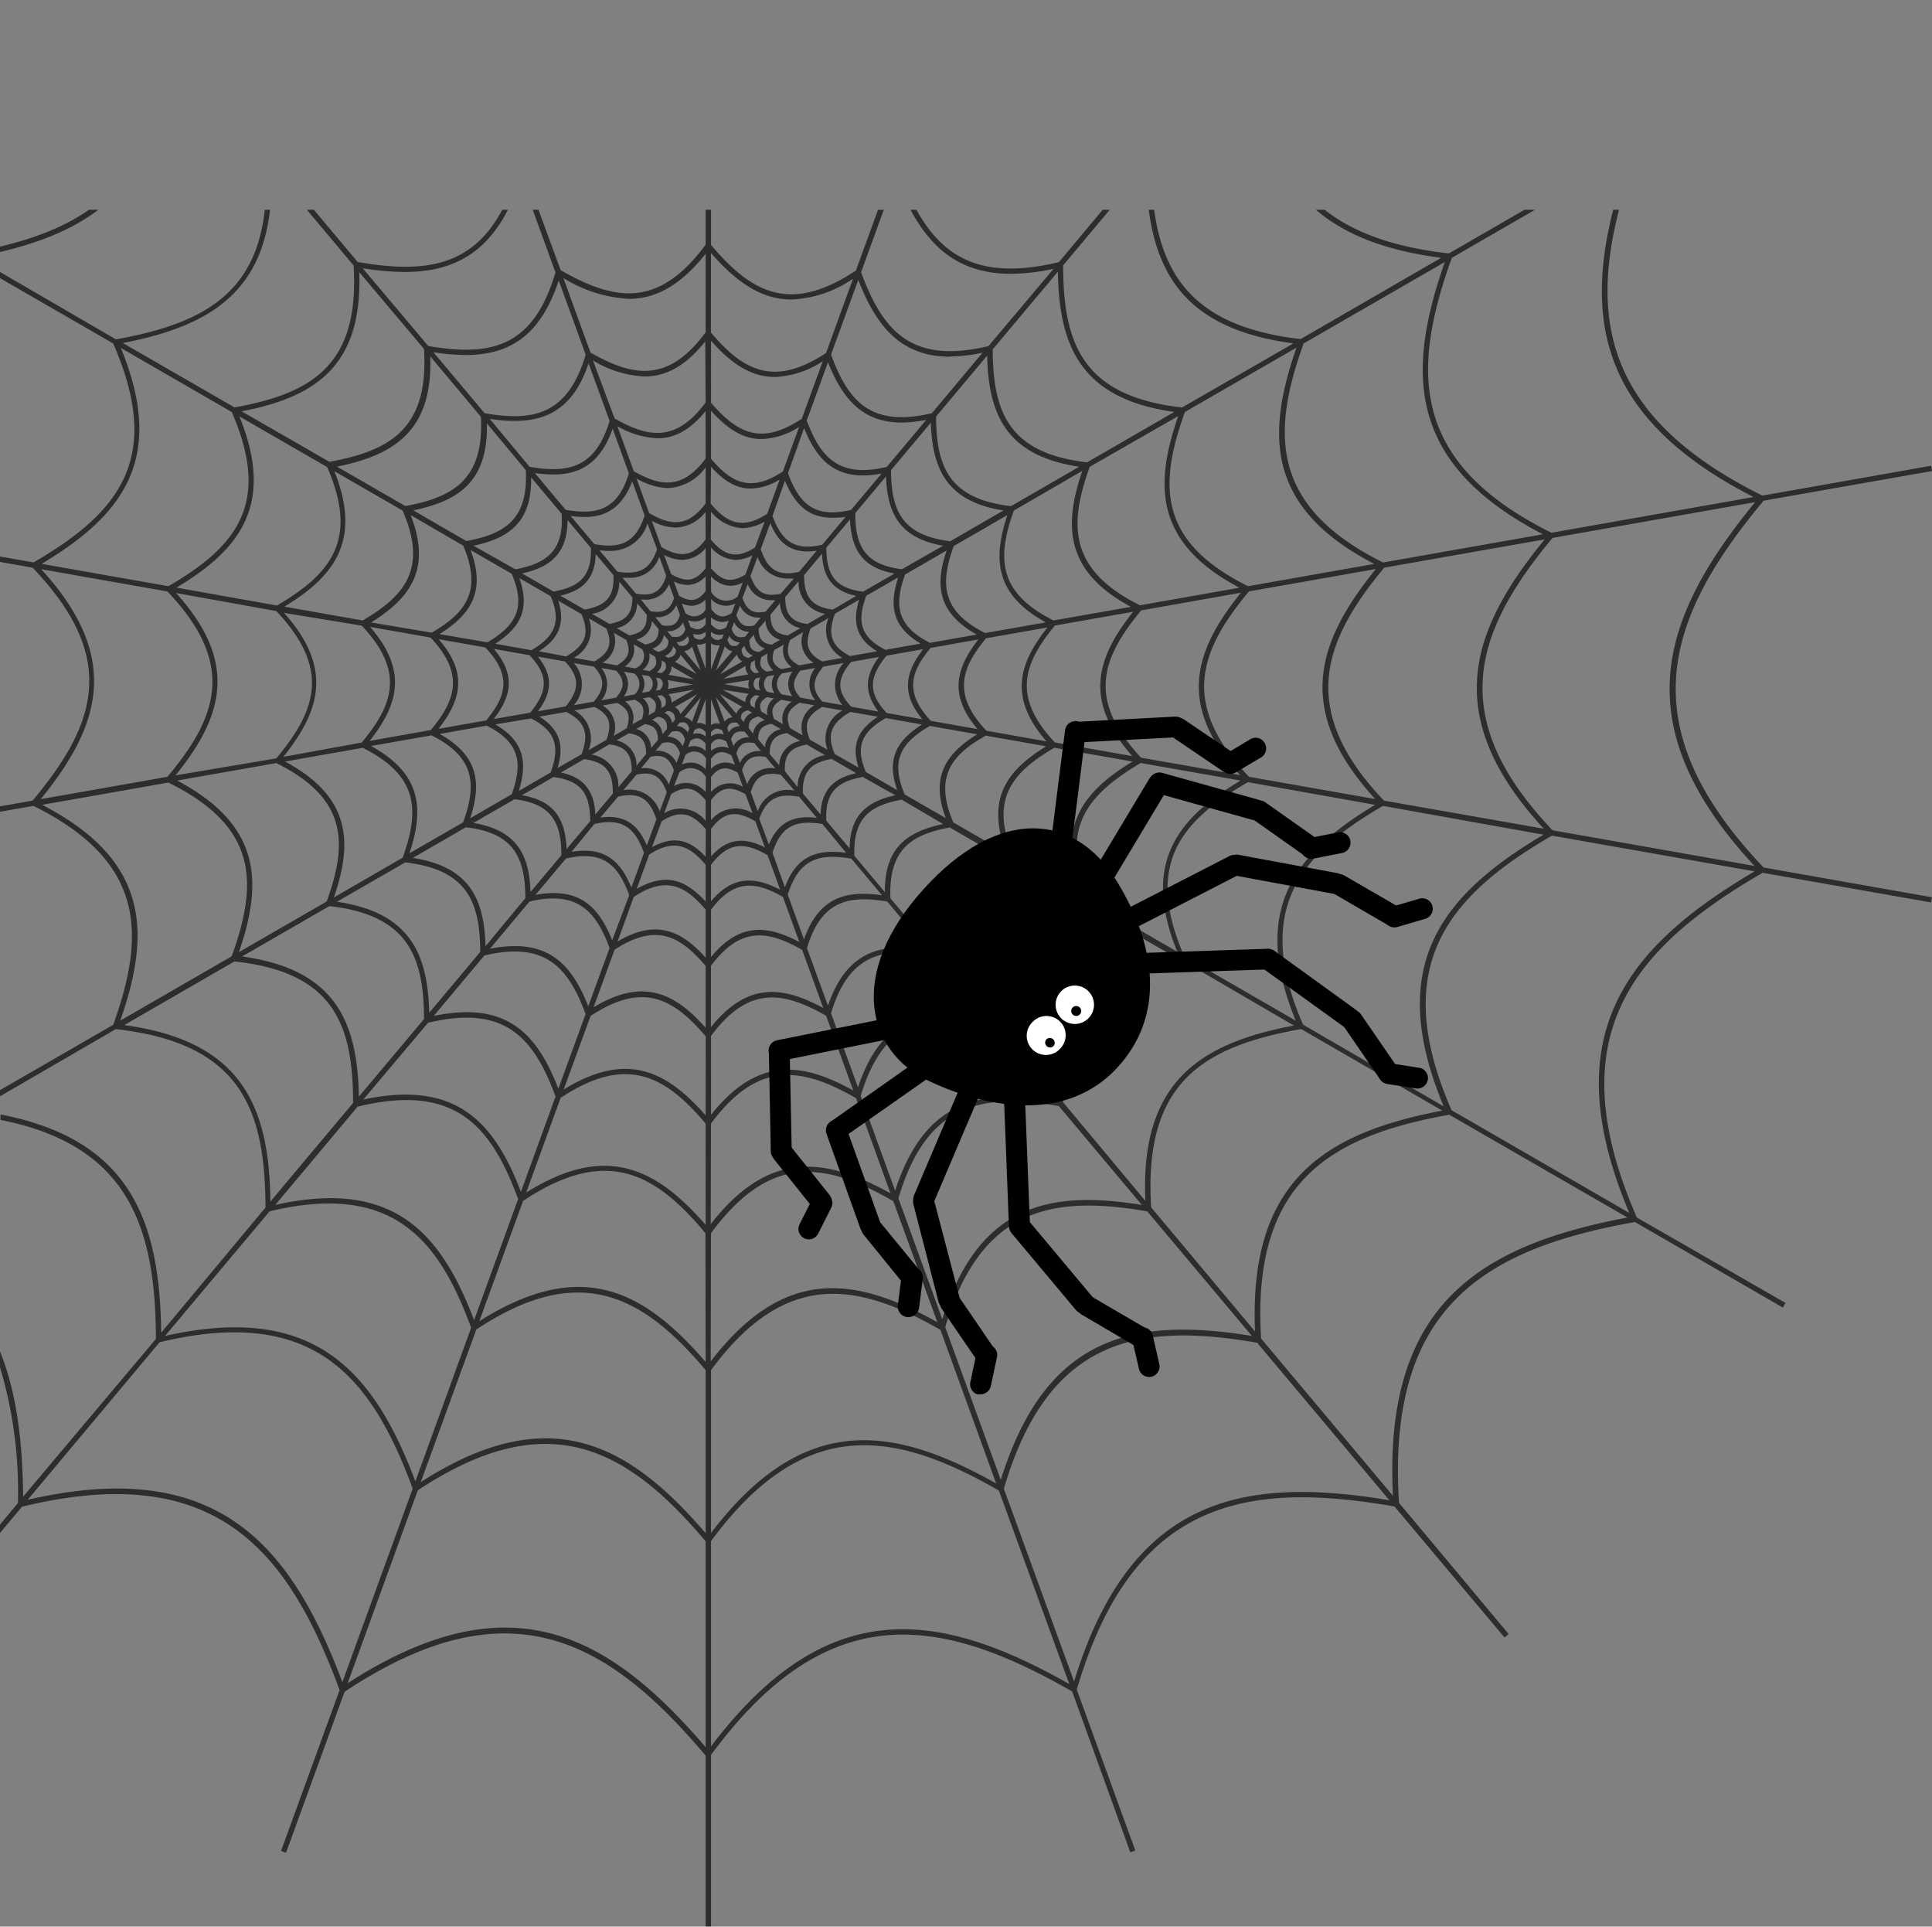 <svg viewBox="0 0 201.35 200.75" xmlns:xlink="http://www.w3.org/1999/xlink" xmlns="http://www.w3.org/2000/svg"><rect x="0" y="0" width="201.35" height="200.75" fill="#808080" stroke="none"/><defs><style>.cls-1{fill:none;}.cls-2{opacity:0.65;}.cls-3{clip-path:url(#clip-path);}.cls-4,.cls-5{fill-rule:evenodd;}.cls-5{fill:#fff;}</style><clipPath transform="translate(-3.2 21.86)" id="clip-path"><rect height="194.83" width="209.91" class="cls-1"></rect></clipPath></defs><g data-sanitized-data-name="Layer 2" data-name="Layer 2" id="Layer_2"><g data-sanitized-data-name="Layer 1" data-name="Layer 1" id="Layer_1-2"><g class="cls-2"><g class="cls-3"><path transform="translate(-3.2 21.86)" d="M3.59-21.85l-.39,1v1.41a23.23,23.23,0,0,0,1-2.42Z"></path><path transform="translate(-3.2 21.86)" d="M186.9,69.08l17.55,3.09.09-.54L187,68.53c-14.09-14.8-10.18-26,0-38.22l17.55-3.09-.09-.55-17.59,3.11c-18.3-9.08-18.47-20.93-13-35.92l15.44-8.92-.28-.48L173.51-6.61c-13.6-1.52-20-7-22.71-15.24h-.6c2.69,8.39,9,14,22.52,15.7L154.2,4.55C138,2.73,134.67-6.11,134.64-18.81l2.55-3h-.72l-2.27,2.7c-8.78,2.13-14.58.87-18.76-2.7h-.89a16.39,16.39,0,0,0,11.77,4.31,33.12,33.12,0,0,0,7.28-.9l-10.87,13c-12.6,3-17.52-2.65-21-12.15l1.54-4.22h-.59l-1.47,4c-10.72,7.12-17.27,3.57-23.75-4h-.84c-7.65,10.24-15,9-23.77,4l-1.47-4h-.59l1.54,4.23c-3.68,12.39-10.78,13.83-21,12l-10.92-13a45.44,45.44,0,0,0,7.18.67c4.73,0,8.81-1.09,12.16-4H38.8c-4.9,3.86-11.33,4-19,2.69l-2.26-2.69h-.72l2.56,3.05C20.34-4.06,13.76,1.3,3.2,3.84V4.4C13.92,1.86,20.69-3.47,20-18.1l10.88,13c.81,13-5.36,16.76-15.6,18.6L3.2,6.48v.64L15,13.93c5.2,11.93.69,17.59-8.3,22.81l-3.5-.61v.56l3.4.6c9,9.42,6.66,16.28,0,24.27l-3.4.6v.56l3.49-.61C18.3,67.87,18.42,75.4,15,84.92L3.2,91.73v.64l12.07-7c12.92,1.45,15.57,8.19,15.6,18.59L20,117c-.14-11.74-3.27-20.13-16.75-22.74v.57c13.27,2.62,16.17,11.06,16.2,22.82L5.61,134.09c-.05-5.75-.68-10.85-2.41-15.14v1.65a45.16,45.16,0,0,1,1.87,14.15L3.2,137v.87l2.3-2.74c19.86-4.82,27.6,4.15,33.09,19.11L32.49,171l.52.19,6.1-16.77c17-11.31,27.36-5.54,37.63,6.65v17.82h.56V161c12.11-16.45,23.81-14.55,37.64-6.61L121,171.15l.52-.19-6.1-16.77c5.76-19.6,17.4-21.82,33.11-19.08L160,148.76l.43-.36L149,134.73c-1.29-20.39,8.9-26.46,24.59-29.26L189,114.38l.28-.48L173.79,105C165.61,86.26,173.11,77.08,186.9,69.08ZM37.46-4.33c6.94,0,12.17-2.93,15.18-12.43L57.2-4.21C54.28,5.71,48.63,6.85,40.48,5.44L31.85-4.84A37.62,37.62,0,0,0,37.46-4.33ZM40.64,6.5l6.75,8c.51,8.2-3.4,10.59-9.86,11.76L28.38,21C36,19.53,41,16.33,40.64,6.5ZM57.32,38.37l3.27,1.89c1.26,2.92.16,4.33-2,5.63l-3.78-.67C57.24,43.64,58.54,41.76,57.32,38.37Zm4,2.33,2.48,1.43c1,2.28.12,3.39-1.59,4.41L59.37,46c1.69-1.08,2.9-2.57,2-5.3Zm3.23,1.86,1.84,1.07c.76,1.77.13,2.61-1.24,3.43L63,46.68a3.3,3.3,0,0,0,1.56-4.12Zm2.58,1.49,1.33.77c.58,1.36.1,2-.95,2.65L66,47.2a2.64,2.64,0,0,0,1.16-3.15Zm2.06,1.19.93.54a1.36,1.36,0,0,1-.72,2l-1.1-.19a2.11,2.11,0,0,0,.92-2.35Zm1.64.95.62.36c.29.7.15,1.09-.55,1.52l-.73-.13a1.71,1.71,0,0,0,.69-1.75Zm1.29.74.39.23c.21.52.11.8-.4,1.12l-.45-.08a1.37,1.37,0,0,0,.49-1.27Zm-.45,3.71.43-.07c.5.26.6.54.41,1.12l-.4.23a1.39,1.39,0,0,0-.41-1.28ZM72,48.83c.37.41.37.71,0,1.19l-.45.08a1.36,1.36,0,0,0,0-1.35Zm-1.83,2.08.71-.13c.68.35.82.74.56,1.52l-.65.38a1.69,1.69,0,0,0-.58-1.77Zm-1.86.32,1.06-.18c1,.52,1,1.12.74,2l-1,.55a2.08,2.08,0,0,0-.76-2.37ZM66,51.65l1.52-.27c1.32.68,1.37,1.49,1,2.64l-1.37.8A2.63,2.63,0,0,0,66,51.65Zm-2.94.52,2.1-.37c1.72.87,1.78,1.92,1.25,3.42l-1.87,1.09a3.31,3.31,0,0,0-1.47-4.14Zm-3.66.64,2.81-.49c2.22,1.12,2.28,2.52,1.61,4.4L61.3,58.17c.59-1.93.57-3.85-1.89-5.36Zm-4.59.81L58.54,53c2.84,1.43,2.91,3.22,2.05,5.63l-3.32,1.92c.87-2.84.67-5.11-2.45-6.93Zm10.27-2.37L63,51.62a3.29,3.29,0,0,0,0-4.39l2.1.37c1.29,1.4,1,2.4,0,3.65Zm.82-3.5,1.52.27c1,1.08.78,1.86,0,2.81l-1.55.28a2.64,2.64,0,0,0,0-3.36Zm-3.77,4-2.87.5c1.21-1.61,1.84-3.43,0-5.69l2.82.5c1.75,1.83,1.32,3.17.06,4.71Zm-3.69.65-3.78.66c1.78-2.32,2.37-4.53,0-7.31l3.72.66c2.24,2.33,1.7,4,.07,6Zm-4.6.81-4.93.87c2.32-3,3.1-5.79,0-9.34l4.87.86c2.84,3,2.14,5.13.07,7.63Zm-5.76,1-6.36,1.13c3-3.79,4-7.34.05-11.88l6.3,1.11c3.55,3.77,2.65,6.5,0,9.67Zm.09.55c4.6,2.3,4.69,5.18,3.3,9.06l-5.6,3.23c1.53-4.58,1.29-8.28-4-11.18Zm.88-.15,4.87-.86c3.63,1.81,3.7,4.09,2.61,7.15L52.2,63.4c1.17-3.56.94-6.47-3.14-8.76Zm19.2-6.48,1.06.19a1.39,1.39,0,0,1,.19,2,1.14,1.14,0,0,1-.19.19l-1.1.19a2.09,2.09,0,0,0,.05-2.5Zm1.86.33.71.12a1,1,0,0,1,0,1.62l-.73.13a1.7,1.7,0,0,0,0-1.84ZM54,45.07l-5-.86c3.2-2,4.89-4.38,3.24-8.76l4.28,2.47C58.15,41.64,56.75,43.43,54,45.07Zm-5.76-1L41.88,43C46,40.42,48.18,37.43,46,31.81L51.48,35c2,4.72.27,7-3.29,9.06ZM41,42.79l-8.16-1.44c5.26-3.19,8.07-6.94,5.21-14.11l7.11,4.1C47.75,37.31,45.49,40.16,41,42.79Zm-.1.54c4.47,4.73,3.33,8.18,0,12.18L32.73,57c3.85-4.8,5.21-9.28.07-15ZM41,56.06c5.83,2.9,5.93,6.54,4.17,11.44L38,71.65c2-5.83,1.72-10.5-5.09-14.16ZM45.43,68c6.46.74,7.8,4.12,7.82,9.33l-5.32,6.34c-.14-6.15-2-10.45-9.62-11.57Zm.78-.46,5.54-3.2c5.11.59,6.18,3.27,6.2,7.39l-4.15,5c-.14-4.89-1.62-8.28-7.59-9.2Zm6.32-3.65,4.29-2.47c4,.47,4.87,2.58,4.89,5.83l-3.22,3.83c-.13-3.78-1.34-6.43-6-7.2ZM57.59,61l3.28-1.89c3.15.38,3.82,2,3.84,4.59l-2.46,2.9C62.12,63.67,61.15,61.6,57.59,61Zm4-2.33,2.48-1.43c2.47.3,3,1.55,3,3.59L65.25,63c-.12-2-.79-3.79-3.62-4.37Zm3.22-1.86L66.7,55.7c1.91.24,2.33,1.21,2.34,2.8l-1.39,1.66a3.3,3.3,0,0,0-2.8-3.39Zm2.58-1.49,1.34-.77c1.47.19,1.79.94,1.81,2.16l-1,1.21a2.63,2.63,0,0,0-2.11-2.64Zm2.06-1.19.94-.54c1.11.15,1.37.7,1.38,1.65l-.71.85a2.1,2.1,0,0,0-1.57-2Zm1.64-.94.63-.37c.75.11,1,.43,1,1.25l-.48.57a1.73,1.73,0,0,0-1.11-1.49Zm1.3-.75.39-.23c.55.08.75.31.77.92l-.3.35a1.39,1.39,0,0,0-.82-1.08ZM72.78,49l2.65.46-2.66.47A1.2,1.2,0,0,0,72.78,49Zm.08-.55a1.14,1.14,0,0,0,.33-.88l2.33,1.35ZM75.52,50l-2.34,1.35a1.16,1.16,0,0,0-.31-.88Zm-2,1.83,2.33-1.35-1.74,2.07a1.14,1.14,0,0,0-.64-.75Zm0-4.75a1.16,1.16,0,0,0,.61-.71l1.67,2Zm-.63-.37-.4-.23a1.38,1.38,0,0,0,.87-1l.29.35c0,.5-.23.73-.82.85Zm-1.06-.61-.65-.37a1.74,1.74,0,0,0,1.21-1.43l.47.56c0,.73-.29,1-1.09,1.21Zm-1.33-.77-1-.55a2.07,2.07,0,0,0,1.64-1.92l.7.82c0,1.1-.47,1.44-1.4,1.62Zm-1.66-.95-1.37-.79A2.64,2.64,0,0,0,69.6,41l1,1.18c.06,1.48-.6,1.93-1.82,2.17Zm-2.07-1.2L64.89,42.1a3.3,3.3,0,0,0,2.85-3.35l1.37,1.64c0,1.89-.84,2.47-2.4,2.76Zm-2.59-1.49L61.6,40.2c2-.46,3.61-1.45,3.68-4.33l1.85,2.19c.13,2.48-1,3.22-3,3.6Zm-3.24-1.88-3.33-1.92c2.86-.63,4.73-2,4.74-5.56l2.43,2.9c.12,3.13-1.39,4.09-3.9,4.55Zm-4-2.33L52.55,35c3.69-.78,6.09-2.44,6-7.12l3.18,3.79c.27,4-1.73,5.22-4.9,5.81Zm-5.07-2.93-5.59-3.23c4.73-1,7.8-3,7.66-9.07L58,27.13c.26,5.14-2.18,6.65-6.24,7.39ZM45.5,30.9l-7.18-4.14c6-1.21,10-3.77,9.72-11.49l5.28,6.3c.33,6.43-2.76,8.37-7.88,9.3Zm-8.2-4.09c3.28,7.53.44,11.11-5.24,14.42L21.59,39.37c6.69-4,10.27-8.72,6.56-17.84ZM32,41.81c5.65,6,4.2,10.3,0,15.35L21.49,58.93c4.91-6.06,6.67-11.71.06-19Zm0,15.84c7.35,3.66,7.48,8.24,5.25,14.42L28.1,77.35c2.54-7.38,2.26-13.28-6.44-17.88Zm5.53,14.9c8.15.93,9.84,5.19,9.86,11.77L40.6,92.41c-.14-7.8-2.42-13.26-12.17-14.61ZM57.2,103.08l-4.59,12.61c-3.51-9.23-8.53-14.74-20.72-12l8.58-10.24C50.53,91,54.34,95.31,57.2,103.08ZM41.06,92.71l6.75-8c8-1.92,11,1.51,13.29,7.68l-3.61,9.93C54.69,95,50.69,90.64,41.06,92.71ZM48.4,84l5.28-6.3c6.32-1.51,8.74,1.21,10.55,6.1l-2.84,7.78C59.16,85.82,56,82.4,48.4,84Zm5.86-7,4.12-4.92c5-1.19,6.91,1,8.35,4.83L64.51,83C62.74,78.48,60.17,75.81,54.26,77ZM59,71.39l3.18-3.79c3.94-.94,5.46.76,6.6,3.81L67,76.11C65.6,72.61,63.56,70.53,59,71.39Zm3.76-4.48L65.14,64c3.09-.73,4.29.6,5.18,3L69,70.62c-1.11-2.71-2.73-4.32-6.29-3.71Zm3-3.57,1.85-2.19c2.42-.57,3.34.43,4,2.35l-1,2.73c-.8-1.85-2-3.32-4.91-2.89Zm2.4-2.85,1.37-1.63c1.88-.43,2.6.34,3.16,1.83l-.74,2a3.31,3.31,0,0,0-3.85-2.2ZM70,58.2,71,57c1.44-.33,2,.26,2.44,1.41l-.54,1.48A2.65,2.65,0,0,0,70,58.2Zm1.52-1.82.7-.82c1.1-.25,1.52.19,1.86,1.08l-.38,1a2.1,2.1,0,0,0-2.16-1.26Zm1.22-1.44.46-.56c.75-.16,1.1,0,1.4.82l-.25.7a1.7,1.7,0,0,0-1.59-1Zm1-1.15.29-.35c.55-.11.81,0,1,.61l-.15.43a1.39,1.39,0,0,0-1.16-.69Zm.77-.92,1.73-2.06-.92,2.54a1.15,1.15,0,0,0-.83-.48Zm0-6.89a1.14,1.14,0,0,0,.81-.46l.9,2.48ZM74,45.42l-.3-.36a1.39,1.39,0,0,0,1.18-.65l.15.41C74.88,45.35,74.62,45.5,74,45.42Zm-.79-.94-.48-.57h0A1.7,1.7,0,0,0,74.38,43l.25.69c-.23.7-.63.91-1.4.79Zm-1-1.18-.72-.85h.19a2.07,2.07,0,0,0,2-1.26l.38,1c-.29,1.11-.88,1.26-1.81,1.11ZM71,41.84l-1-1.22h.39A2.54,2.54,0,0,0,72.92,39l.53,1.45C73,41.84,72.22,42,71,41.84ZM69.48,40l-1.4-1.66h.65a3.17,3.17,0,0,0,3.18-2.2l.72,2C72.07,40,71,40.26,69.48,40Zm-1.93-2.29-1.87-2.23a8.39,8.39,0,0,0,1,.06,4,4,0,0,0,4-2.86l1,2.69C70.89,37.74,69.52,38,67.55,37.71Zm-2.4-2.87L62.67,31.9a13.37,13.37,0,0,0,1.42.11c2.21,0,3.91-.9,5-3.71l1.29,3.55C69.41,34.89,67.66,35.27,65.15,34.84Zm-3-3.58-3.21-3.83a15.21,15.21,0,0,0,1.91.15c2.79,0,4.92-1.14,6.2-4.77l1.69,4.65c-1.17,3.88-3.4,4.35-6.6,3.8Zm-3.76-4.48-4.15-5A15.7,15.7,0,0,0,56.8,22c3.5,0,6.2-1.4,7.74-6l2.19,6c-1.47,4.89-4.28,5.48-8.35,4.78ZM53.7,21.19l-5.33-6.35a22.19,22.19,0,0,0,3.36.29c4.41,0,7.75-1.85,9.7-7.76l2.81,7.73c-1.86,6.23-5.42,7-10.55,6.09Zm-5.87-7L41,6.09a29,29,0,0,0,4.36.39c5.53,0,9.72-2.32,12.14-9.83l3.59,9.87c-2.31,7.87-6.8,8.79-13.27,7.67ZM31.47-4.43,40.05,5.8c.64,10.32-4.27,13.33-12.41,14.79L16,13.88C25.71,12,32,8.05,31.47-4.43ZM15.79,14.39l11.56,6.68c4.14,9.48.55,14-6.6,18.15L7.54,36.89C16,31.83,20.56,25.94,15.79,14.39ZM7.5,37.45l13.15,2.32c7.13,7.49,5.3,13,0,19.31L7.44,61.41C13.67,53.76,15.93,46.67,7.5,37.45ZM7.59,62l13.15-2.32C30,64.23,30.16,70,27.35,77.78L15.73,84.49C19,75.17,18.67,67.73,7.59,62Zm8.47,23,11.57-6.68C37.91,79.42,40,84.79,40,93.06l-8.62,10.28c-.11-9.87-2.93-16.76-15.32-18.4ZM31.3,104.35c12.6-3,17.53,2.64,21,12.14l-5.81,16c-4.4-11.66-10.67-18.63-26.09-15.15Zm7.58,49.06c-5.51-14.69-13.34-23.47-32.79-19L19.83,118c15.83-3.83,22,3.32,26.38,15.25Zm37.86,6.78c-10.2-11.92-20.56-17.5-37.31-6.66l7.31-20.1c13.56-9,21.81-4.4,30,5.31Zm0-22.3c-8.12-9.45-16.39-13.86-29.69-5.32l5.79-15.9c10.8-7.17,17.38-3.5,23.9,4.23Zm0-17.84c-6.45-7.48-13-10.94-23.59-4.24l4.57-12.55c8.62-5.71,13.68-3,19,3.37Zm0-14.28c-5.12-5.89-10.37-8.6-18.7-3.37l3.59-9.87C68.47,88,72.5,90.19,76.74,95.21Zm0-11.41c-4.06-4.63-8.23-6.75-14.8-2.69L64.75,84c5.43-3.59,8.62-1.86,12,2.13Zm0-9.13c-3.2-3.62-6.52-5.26-11.68-2.13l2.19-6c4.29-2.82,6.83-1.46,9.49,1.69Zm0-7.31c-2.52-2.8-5.15-4.06-9.18-1.68l1.69-4.65c3.38-2.22,5.39-1.15,7.49,1.33Zm0-5.84c-2-2.16-4-3.12-7.18-1.33l1.29-3.56c2.66-1.73,4.24-.89,5.89,1.06Zm0-4.67c-1.38-1.47-3-2.42-5.59-1l1-2.69c2.07-1.35,3.31-.69,4.61.83Zm0-3.73a3.3,3.3,0,0,0-4.32-.81l.73-2c1.62-1,2.56-.57,3.59.64Zm0-3a2.61,2.61,0,0,0-3.3-.63L74,58.62a1.81,1.81,0,0,1,2.77.5Zm0-2.39a2.11,2.11,0,0,0-2.48-.48l.37-1a1.39,1.39,0,0,1,2,.14c.06.08.11.16.16.24Zm0-1.89A1.7,1.7,0,0,0,74.9,56l.25-.68c.64-.4,1-.33,1.59.29Zm0-1.52a1.4,1.4,0,0,0-1.32-.26l.15-.41c.47-.3.77-.24,1.17.22Zm0-1.19a1.16,1.16,0,0,0-.92-.19l.92-2.5Zm0-5.86-.92-2.53a.81.81,0,0,0,.31,0,1.1,1.1,0,0,0,.61-.19Zm0-3.42c-.34.43-.64.48-1.17.2l-.16-.43a1.69,1.69,0,0,0,.5.08,1.33,1.33,0,0,0,.83-.29Zm0-1.22c-.46.59-.87.66-1.59.27l-.25-.7a2,2,0,0,0,.72.14,1.66,1.66,0,0,0,1.12-.44Zm0-1.54a1.38,1.38,0,0,1-1.88.53,1.19,1.19,0,0,1-.23-.16l-.38-1a2.87,2.87,0,0,0,1,.24,2.07,2.07,0,0,0,1.46-.64Zm0-1.91c-.89,1.17-1.7,1.08-2.77.48l-.54-1.49a3.46,3.46,0,0,0,1.41.36,2.62,2.62,0,0,0,1.9-.9Zm0-2.4c-1.16,1.54-2.2,1.41-3.59.63l-.74-2a4.4,4.4,0,0,0,1.88.51,3.26,3.26,0,0,0,2.45-1.23Zm0-3c-1.48,2-2.87,1.79-4.61.81l-1-2.74a5.37,5.37,0,0,0,2.47.7,4.08,4.08,0,0,0,3.13-1.63Zm0-3.74c-1.9,2.54-3.67,2.29-5.89,1L69.54,28a7.19,7.19,0,0,0,3.25,1,5.15,5.15,0,0,0,3.95-2.17Zm0-4.68c-2.42,3.25-4.67,2.92-7.49,1.32l-1.71-4.7a9.11,9.11,0,0,0,4.19,1.27c1.7,0,3.35-.8,5-2.83Zm0-5.84c-3.06,4.12-5.91,3.71-9.49,1.66L65,15.7a11.44,11.44,0,0,0,5.36,1.67c2.16,0,4.23-1,6.34-3.66Zm0-7.31c-3.87,5.23-7.47,4.69-12,2.11L61.92,7.12a14.49,14.49,0,0,0,6.82,2.16c2.72,0,5.34-1.33,8-4.7Zm0-9.13c-4.88,6.6-9.41,5.92-15.11,2.65L58-3.61c3,1.68,5.89,2.77,8.65,2.77,3.44,0,6.73-1.69,10.08-6Zm0-11.42C70.6.57,64.9-.29,57.72-4.41L53.13-17c3.85,2.15,7.45,3.54,10.93,3.54,4.33,0,8.47-2.15,12.68-7.63ZM186.05,68.37,165,64.65c-11.22-11.79-8.11-20.71,0-30.46l21.12-3.73C176.17,42.58,172.47,53.75,186.05,68.37Zm-52,48.57-10.88-13c-.81-13,5.38-16.74,15.63-18.58l14.71,8.5c-12.26,2.34-20.21,7.3-19.51,23.08Zm-11.47-13.66L114,93c-.63-10.31,4.29-13.31,12.44-14.77L138.05,85c-9.71,1.83-16.05,5.8-15.48,18.28ZM113.4,92.34l-6.75-8c-.5-8.19,3.41-10.58,9.89-11.74l9.15,5.28C118,79.33,113,82.52,113.4,92.34ZM96.71,60.47l-3.27-1.89c-1.25-2.91-.14-4.32,2.07-5.62l3.78.67C96.81,55.21,95.5,57.08,96.71,60.47Zm-4-2.33L90.2,56.71c-1-2.27-.1-3.38,1.62-4.39l2.87.5c-1.69,1.11-2.92,2.59-2,5.32Zm-3.23-1.86L87.6,55.21c-.74-1.76-.1-2.6,1.28-3.41l2.13.37a3.3,3.3,0,0,0-1.56,4.11ZM86.9,54.79,85.53,54c-.56-1.36-.07-2,1-2.64l1.55.27a2.65,2.65,0,0,0-1.21,3.16ZM84.81,53.6l-.93-.54c-.43-1-.07-1.52.75-2l1.09.19A2.11,2.11,0,0,0,84.81,53.6Zm-1.63-.94-.63-.37c-.28-.69-.13-1.08.58-1.51l.73.13A1.71,1.71,0,0,0,83.18,52.66Zm-.85-4.45-.44.07c-.48-.26-.58-.54-.39-1.12l.39-.23A1.38,1.38,0,0,0,82.33,48.21Zm-.41,2.36.45.08a1.38,1.38,0,0,0-.49,1.26l-.4-.23C81.28,51.17,81.4,50.89,81.92,50.57ZM82,50a.8.8,0,0,1,0-1.19l.45-.08a1.39,1.39,0,0,0,0,1.34Zm1.81-2-.71.12c-.67-.35-.8-.74-.54-1.53l.65-.37A1.73,1.73,0,0,0,83.81,48Zm1.86-.33-1.06.19c-1-.53-1-1.13-.72-2l1-.55a2.11,2.11,0,0,0,.78,2.31ZM88,47.2l-1.52.27c-1.31-.68-1.35-1.49-.94-2.65L86.91,44A2.63,2.63,0,0,0,88,47.2Zm3-.51-2.1.37c-1.71-.88-1.76-1.93-1.23-3.43l1.87-1.09A3.3,3.3,0,0,0,91,46.69ZM94.61,46l-2.82.5c-2.2-1.12-2.25-2.53-1.58-4.41l2.52-1.46C92.15,42.61,92.16,44.53,94.61,46Zm4.59-.81-3.72.66c-2.83-1.43-2.89-3.22-2-5.63l3.33-1.92c-.92,2.84-.72,5.12,2.39,6.93ZM89,47.6l2.13-.38A3.3,3.3,0,0,0,91,51.61l-2.1-.37C87.64,49.84,88,48.83,89,47.6Zm-.86,3.5-1.53-.27c-1-1.08-.75-1.87,0-2.81l1.55-.28a2.64,2.64,0,0,0,0,3.36Zm3.81-4,2.86-.51C93.6,48.21,93,50,94.74,52.28l-2.82-.5c-1.72-1.78-1.31-3.12,0-4.7Zm3.68-.65,3.78-.67c-1.79,2.33-2.38,4.54-.08,7.31l-3.72-.66c-2.2-2.33-1.61-4,0-6Zm4.61-.81,4.92-.87c-2.32,3-3.11,5.78-.08,9.34l-4.87-.86c-2.8-3-2.08-5.13,0-7.63Zm5.75-1,6.37-1.12c-3,3.79-4.06,7.34-.09,11.87L106,54.28c-3.55-3.77-2.64-6.5,0-9.68Zm-.12-.54c-4.59-2.3-4.67-5.18-3.28-9.06l5.6-3.23c-1.53,4.58-1.3,8.28,4,11.18Zm-.88.16-4.88.86C96.51,43.3,96.44,41,97.53,38l4.33-2.5c-1.2,3.54-1,6.46,3.14,8.76ZM85.77,50.68,84.7,50.5a1.39,1.39,0,0,1-.19-2,1.14,1.14,0,0,1,.19-.19l1.09-.2A2.13,2.13,0,0,0,85.77,50.68Zm-1.86-.32-.72-.13a1.07,1.07,0,0,1,0-1.62l.73-.13A1.75,1.75,0,0,0,83.91,50.36Zm16.2,3.42,4.93.87c-3.21,2-4.91,4.37-3.27,8.74l-4.28-2.47C95.89,57.21,97.3,55.42,100.11,53.78Zm5.76,1,6.36,1.12c-4.12,2.53-6.32,5.51-4.14,11.13l-5.54-3.2c-2-4.7-.24-7,3.32-9Zm7.2,1.27,8.16,1.44c-5.27,3.19-8.09,6.93-5.24,14.1l-7.11-4.1c-2.59-5.95-.32-8.8,4.19-11.43Zm9,1.59,10.41,1.83c-6.7,4-10.29,8.72-6.59,17.83l-9.1-5.25c-3.27-7.51-.41-11,5.27-14.4Zm.06-.55c-5.64-6-4.18-10.3,0-15.35l10.4-1.84c-4.91,6.07-6.69,11.71-.09,19Zm-.9-.16-8.09-1.43c-4.46-4.72-3.31-8.17,0-12.18l8.16-1.44c-3.84,4.81-5.21,9.29-.08,15.06ZM113,42.79c-5.81-2.9-5.9-6.54-4.14-11.45L116,27.2c-2,5.83-1.74,10.51,5.06,14.17Zm-4.44-11.91c-6.45-.75-7.79-4.13-7.8-9.34l5.32-6.35c.13,6.15,2,10.46,9.6,11.58Zm-.78.45-5.54,3.2c-5.1-.6-6.16-3.27-6.18-7.4l4.15-4.95c.16,4.82,1.64,8.23,7.6,9.15ZM101.49,35,97.2,37.45c-4-.47-4.85-2.59-4.87-5.84l3.21-3.83C95.68,31.55,96.88,34.21,101.49,35Zm-5.06,2.9-3.28,1.89c-3.14-.38-3.81-2-3.83-4.59l2.47-2.94C91.92,35.18,92.88,37.26,96.43,37.9Zm-4,2.33L90,41.66c-2.44-.3-3-1.6-3-3.6l1.87-2.23c.08,2,.75,3.82,3.57,4.4Zm-3.22,1.86-1.85,1.07c-1.9-.24-2.31-1.22-2.33-2.81l1.4-1.65a3.29,3.29,0,0,0,2.74,3.39Zm-2.58,1.49-1.34.77c-1.45-.19-1.78-.94-1.79-2.16l1-1.21a2.64,2.64,0,0,0,2.09,2.6Zm-2.06,1.19-.94.54c-1.1-.15-1.35-.7-1.37-1.66l.72-.84a2.1,2.1,0,0,0,1.55,2Zm-1.64.94-.63.37c-.74-.11-1-.43-1-1.25l.48-.57a1.71,1.71,0,0,0,1.11,1.45Zm-1.29.75-.4.23c-.54-.08-.73-.32-.75-.92l.3-.35a1.37,1.37,0,0,0,.81,1Zm-.35,3.43-2.63-.47L81.28,49a1.15,1.15,0,0,0,0,.89Zm-.06.55a1.18,1.18,0,0,0-.35.87L78.52,50Zm-2.67-1.56,2.34-1.35a1.14,1.14,0,0,0,.29.88Zm2-1.82L78.25,48.4,80,46.33A1.12,1.12,0,0,0,80.56,47.06Zm0,4.74a1.18,1.18,0,0,0-.62.71l-1.73-2.06Zm.64.38.4.22a1.4,1.4,0,0,0-.89,1L80.42,53c0-.52.21-.74.81-.86Zm1.06.61.65.37a1.75,1.75,0,0,0-1.23,1.42L81.23,54c0-.73.25-1,1.06-1.21Zm1.33.76,1,.56A2.09,2.09,0,0,0,82.92,56l-.7-.83c0-1.09.46-1.43,1.4-1.62Zm1.66,1,1.36.79a2.64,2.64,0,0,0-2.2,2.54l-1-1.18c0-1.51.66-2,1.87-2.19Zm2.07,1.2,1.88,1.08a3.3,3.3,0,0,0-2.87,3.33L85,58.49c-.1-1.92.78-2.49,2.35-2.78Zm2.59,1.49,2.52,1.46c-2,.46-3.62,1.44-3.71,4.31l-1.84-2.19c-.1-2.51,1.05-3.24,3.06-3.62Zm3.24,1.88L96.51,61c-2.87.64-4.74,2-4.76,5.55l-2.43-2.89c-.17-3.17,1.35-4.12,3.86-4.58Zm4,2.33L101.49,64c-3.7.78-6.11,2.42-6.07,7.1l-3.18-3.79c-.14-4.07,1.76-5.27,5-5.86Zm5.07,2.93,5.59,3.23c-4.73,1-7.81,3-7.69,9L96,71.75c-.22-5.17,2.24-6.68,6.3-7.41Zm6.4,3.62,7.18,4.14c-6,1.2-10,3.75-9.74,11.47l-5.28-6.3C100.39,70.82,103.49,68.92,108.62,68Zm18,9.78c-4.12-9.47-.52-14,6.64-18.14L146.52,62c-8.48,5.06-13,11-8.28,22.49Zm19.9-16.38-13.15-2.32c-7.12-7.49-5.28-13,0-19.32l13.22-2.33C140.37,45.09,138.1,52.18,146.52,61.4Zm.94-24.11,16.73-2.95c-7.91,9.63-10.81,18.54-.1,30.15l-16.66-2.93C138.5,52.17,141,45.05,147.46,37.29Zm-14.19,1.93c-9.25-4.6-9.39-10.37-6.58-18.15l11.63-6.71c-3.25,9.32-3,16.76,8.1,22.54Zm-.9.16L122,41.21c-7.34-3.67-7.46-8.25-5.23-14.43L126,21.49c-2.59,7.38-2.32,13.29,6.37,17.89ZM116.5,26.31c-8.15-.93-9.82-5.2-9.84-11.77l6.79-8.09c.13,7.8,2.4,13.26,12.14,14.61ZM106.22,14.2c-8,1.91-11-1.52-13.28-7.69l3.61-9.93c2.33,6.05,5.48,10.09,12,10.09A21.47,21.47,0,0,0,113,6.15Zm-4,1.08a16,16,0,0,0,3.38-.39l-5.28,6.3C94,22.7,91.61,20,89.81,15.09l2.84-7.78c1.86,4.79,4.4,8,9.6,8Zm-5.06,6.89a13.94,13.94,0,0,0,2.57-.28l-4.11,4.9c-5,1.19-6.91-1-8.34-4.83l2.21-6.07c1.51,3.78,3.57,6.28,7.7,6.28Zm-4,5.51a11.27,11.27,0,0,0,1.92-.2L91.9,31.27c-3.93.93-5.45-.77-6.58-3.82L87,22.75c1.22,3,2.87,4.93,6.15,4.93Zm-3.24,4.4a8.16,8.16,0,0,0,1.4-.08l-2.43,2.9c-3.09.72-4.29-.61-5.18-3L85,28.24c1,2.32,2.32,3.84,4.91,3.84ZM87.38,35.6a6,6,0,0,0,.94-.08l-1.84,2.2c-2.41.56-3.33-.44-4-2.35l1-2.73C84.13,34.27,85.18,35.6,87.38,35.6ZM85.3,38.42h.63L84.56,40c-1.87.42-2.59-.35-3.15-1.83l.74-2A3.27,3.27,0,0,0,85.3,38.42Zm-1.66,2.26H84l-1,1.18c-1.43.32-2-.27-2.43-1.41L81.13,39A2.62,2.62,0,0,0,83.64,40.68Zm-1.33,1.81h.18l-.7.83c-1.09.24-1.51-.2-1.85-1.08l.38-1A2.08,2.08,0,0,0,82.31,42.49Zm-1,1.44h0l-.46.55c-.74.16-1.1,0-1.4-.81l.26-.7a1.7,1.7,0,0,0,1.55,1Zm-1,1.15-.29.34c-.55.11-.8,0-1-.6l.16-.43A1.42,1.42,0,0,0,80.31,45.08Zm-.77.91-1.72,2,.92-2.52a1.17,1.17,0,0,0,.8.53Zm0,6.89a1.12,1.12,0,0,0-.82.45l-.92-2.52Zm.48.57.29.35a1.38,1.38,0,0,0-1.18.66L79,54c.17-.49.43-.64,1-.55Zm.79.94.47.57a1.72,1.72,0,0,0-1.64.91l-.25-.69c.25-.71.61-.92,1.44-.79Zm1,1.17.71.85a2.12,2.12,0,0,0-2.21,1.23l-.37-1C80.28,55.56,80.87,55.41,81.81,55.56ZM83,57l1,1.21a2.63,2.63,0,0,0-2.94,1.63l-.53-1.45C81,57,81.83,56.83,83,57Zm1.54,1.83L86,60.52a3.28,3.28,0,0,0-3.83,2.15l-.73-2C82,58.83,83,58.6,84.58,58.86Zm1.92,2.3,1.87,2.23c-2-.24-3.9.1-5,2.78l-1-2.69c.83-2.33,2.2-2.63,4.17-2.29ZM88.91,64l2.47,3c-2.91-.38-5.13.21-6.38,3.59L83.71,67C84.63,64,86.38,63.59,88.91,64Zm3,3.59,3.21,3.83c-3.74-.53-6.57.19-8.13,4.6L85.3,71.37c1.18-3.85,3.41-4.31,6.62-3.76Zm3.75,4.47,4.16,5c-4.79-.71-8.39.16-10.33,5.87l-2.19-6c1.48-4.93,4.3-5.54,8.37-4.85Zm4.7,5.6L105.69,84c-6.08-.94-10.65.12-13.07,7.44l-2.81-7.72c1.85-6.2,5.42-6.93,10.56-6Zm5.87,7L113,92.77c-7.71-1.22-13.48.07-16.51,9.43L92.9,92.33c2.36-7.86,6.86-8.77,13.34-7.65Zm7.34,8.75,8.63,10.28c-9.75-1.58-17,0-20.8,11.9L96.83,103c2.94-9.89,8.59-11,16.75-9.61Zm9.18,10.93,10.92,13c-12.3-2-21.47-.08-26.17,15l-5.79-15.91c3.68-12.38,11.07-13.8,21.05-12.07ZM139,84.9c-5.17-11.87-.42-17.71,8.33-22.79l16.73,3c-10.72,6.35-16.5,13.73-10.4,28.31ZM154.51,5,173.08-5.72c-5.23,14.8-4.89,26.56,12.87,35.65l-21.06,3.72C150.32,26.41,150.18,17,154.51,5ZM164,33.81l-16.66,2.94c-11.6-5.78-11.71-13.3-8.28-22.82l14.72-8.49C149.64,17.19,150,26.55,164,33.81Zm-29.9-52C134.23-5.7,137.73,3,153.4,5l-14.65,8.47C125.87,12,123.2,5,123.17-5.14ZM138,13.92,126.39,20.6C116.12,19.44,114,14.07,114,5.79l8.62-10.28C122.76,5.38,125.58,12.28,138,13.92ZM101.43-16.83c2.9,7.64,6.83,12.74,15,12.74a26.69,26.69,0,0,0,5.7-.7L113.56,5.45c-10,2.42-13.87-1.9-16.72-9.67ZM77.3-21.18c4,4.7,8.16,7.82,13.28,7.82,3,0,6.39-1.09,10.3-3.58L96.32-4.4c-8.62,5.72-13.68,3-19-3.36Zm0,14.27C80.52-3.2,83.8-.75,87.86-.75A15.59,15.59,0,0,0,96-3.55L92.4,6.33c-6.83,4.54-10.86,2.35-15.1-2.67Zm0,11.42c2.56,2.92,5.17,4.84,8.39,4.84A12.28,12.28,0,0,0,92.1,7.18l-2.81,7.74c-5.43,3.58-8.63,1.85-12-2.13Zm0,9.13c2,2.28,4.1,3.78,6.65,3.78a9.7,9.7,0,0,0,5-1.65l-2.19,6C82.5,24.61,80,23.24,77.3,20.1Zm0,7.3c1.6,1.78,3.25,2.95,5.26,2.95a7.81,7.81,0,0,0,3.92-1.26l-1.69,4.64c-3.38,2.23-5.39,1.15-7.49-1.33Zm0,5.84c1.26,1.38,2.56,2.27,4.15,2.27a6.16,6.16,0,0,0,3-.94l-1.29,3.56c-2.66,1.74-4.24.9-5.89-1.05Zm0,4.67a4.51,4.51,0,0,0,3.27,1.72,4.85,4.85,0,0,0,2.32-.68l-1,2.69c-2.07,1.35-3.32.7-4.61-.82Zm0,3.73a3.58,3.58,0,0,0,2.56,1.3A3.86,3.86,0,0,0,81.61,36l-.72,2c-1.62,1-2.56.56-3.59-.65Zm0,3a2.82,2.82,0,0,0,2,1,3,3,0,0,0,1.31-.34l-.53,1.45a1.82,1.82,0,0,1-2.77-.49Zm0,2.38a2.19,2.19,0,0,0,1.53.7,2.44,2.44,0,0,0,1-.23l-.38,1c-1,.61-1.49.34-2.11-.38Zm0,1.9a1.82,1.82,0,0,0,1.17.49,1.91,1.91,0,0,0,.67-.14l-.25.68c-.64.41-1,.33-1.59-.29Zm0,1.51a1.37,1.37,0,0,0,1.32.26l-.15.42c-.47.29-.77.23-1.17-.22Zm0,1.2a1.1,1.1,0,0,0,.65.21h.26L77.3,47.9Zm0,5.83.93,2.55a1.13,1.13,0,0,0-.93.14Zm0,3.44c.34-.43.64-.48,1.18-.19l.15.43a1.38,1.38,0,0,0-1.33.2Zm0,1.23c.46-.6.87-.67,1.6-.27l.25.7a1.72,1.72,0,0,0-1.85.29Zm0,1.53c.68-.89,1.29-.82,2.12-.36l.38,1a2.11,2.11,0,0,0-2.5.4Zm0,1.91c.89-1.17,1.7-1.07,2.78-.47l.54,1.48a2.64,2.64,0,0,0-3.32.54Zm0,2.4c1.16-1.54,2.21-1.4,3.59-.62l.75,2a3.3,3.3,0,0,0-4.34.72Zm0,3c1.49-2,2.83-1.81,4.62-.8l1,2.73c-1.8-.91-3.7-1.23-5.61.93Zm0,3.74c1.9-2.54,3.67-2.29,5.9-1l1.31,3.6c-2.6-1.35-4.88-1.55-7.21,1.2Zm0,4.68C79.72,69.67,82,70,84.8,71.6l1.71,4.7c-3.34-1.77-6.24-2.06-9.21,1.56Zm0,5.84c3.06-4.12,5.91-3.7,9.5-1.66L89,83.17c-4.25-2.31-7.93-2.72-11.71,2Zm0,7.31c3.87-5.22,7.47-4.69,12-2.1l2.83,7.79c-5.4-3-10-3.53-14.83,2.53Zm0,9.13c4.88-6.59,9.41-5.92,15.12-2.64L96,102.48c-6.82-3.79-12.69-4.55-18.73,3.21Zm0,11.42c6.14-8.32,11.84-7.46,19-3.33l4.59,12.61c-8.63-4.82-16-5.83-23.62,4.08Zm0,14.27c7.69-10.42,15.13-9.23,23.91-4.19l5.81,16c-10.87-6.11-20.14-7.42-29.72,5.16Zm0,39.23V138.72c9.66-13.1,19-11.6,30-5.27l7.34,20.16c-13.64-7.72-25.31-9.42-37.34,6.5Zm37.84-6.78-7.32-20.09c4.6-15.62,13.88-17.39,26.4-15.21L148,134.46c-15.47-2.58-27-.2-32.86,18.87ZM148.37,134l-13.74-16.39c-1-16.24,7.1-21.08,19.61-23.32L172.81,105C157.38,107.92,147.36,114.1,148.37,134ZM173,104.52l-18.52-10.7c-6.51-14.91-.54-22.23,10.46-28.61l21.12,3.72C172.54,76.9,165.24,86.14,173,104.52Z"></path></g></g><path transform="translate(-3.2 21.86)" d="M108.59,83.85h0a1.08,1.08,0,0,1,1.13,1l.82,20.94a1.11,1.11,0,0,1-1.05,1.14h0a1.09,1.09,0,0,1-1.14-1L107.54,85a1.09,1.09,0,0,1,1-1.15Z" class="cls-4"></path><path transform="translate(-3.2 21.86)" d="M116.88,114.77h0a1.1,1.1,0,0,0,.14-1.54l-6.7-8a1.09,1.09,0,0,0-1.54-.13h0a1.12,1.12,0,0,0-.14,1.55l6.7,8A1.1,1.1,0,0,0,116.88,114.77Z" class="cls-4"></path><path transform="translate(-3.2 21.86)" d="M115.54,113.68h0a1.11,1.11,0,0,1,1.5-.4l5.53,3.23A1.1,1.1,0,0,1,123,118h0a1.07,1.07,0,0,1-1.47.4h0L116,115.16A1.09,1.09,0,0,1,115.54,113.68Z" class="cls-4"></path><path transform="translate(-3.2 21.86)" d="M123.21,121.59h0a1.1,1.1,0,0,0,.81-1.31l-.68-3a1.09,1.09,0,0,0-1.32-.81h0a1.09,1.09,0,0,0-.81,1.32l.68,2.94a1.09,1.09,0,0,0,1.27.87Z" class="cls-4"></path><path transform="translate(-3.2 21.86)" d="M108.11,82.78h0a1.11,1.11,0,0,1,.58,1.44l-8.22,19.31a1.09,1.09,0,0,1-1.43.59h0a1.11,1.11,0,0,1-.58-1.44l8.22-19.31A1.09,1.09,0,0,1,108.11,82.78Z" class="cls-4"></path><path transform="translate(-3.2 21.86)" d="M102.37,114.51h0a1.1,1.1,0,0,0,.79-1.34l-2.64-10.08a1.1,1.1,0,0,0-1.34-.78h0a1.11,1.11,0,0,0-.78,1.34l2.6,10.09a1.08,1.08,0,0,0,1.31.79Z" class="cls-4"></path><path transform="translate(-3.2 21.86)" d="M101.63,113h0a1.09,1.09,0,0,1,1.52.28h0l3.61,5.29a1.1,1.1,0,0,1-.28,1.52h0a1.09,1.09,0,0,1-1.51-.28l-3.62-5.29A1.11,1.11,0,0,1,101.63,113Z" class="cls-4"></path><path transform="translate(-3.2 21.86)" d="M105.16,123.4h0a1.1,1.1,0,0,0,1.3-.84l.64-3a1.09,1.09,0,0,0-.83-1.3h0a1.11,1.11,0,0,0-1.3.85l-.63,3a1.09,1.09,0,0,0,.78,1.33Z" class="cls-4"></path><path transform="translate(-3.2 21.86)" d="M108.49,83.14h0a1.11,1.11,0,0,1-.27,1.53L91,96.74a1.08,1.08,0,0,1-1.52-.27h0A1.08,1.08,0,0,1,89.79,95L107,82.88A1.1,1.1,0,0,1,108.49,83.14Z" class="cls-4"></path><path transform="translate(-3.2 21.86)" d="M94.21,106.76h0a1.1,1.1,0,0,0,.67-1.4l-3.51-9.81A1.1,1.1,0,0,0,90,94.9h0a1.08,1.08,0,0,0-.66,1.39h0l3.51,9.81A1.08,1.08,0,0,0,94.21,106.76Z" class="cls-4"></path><path transform="translate(-3.2 21.86)" d="M93.34,105.28h0a1.09,1.09,0,0,1,1.53.14h0l4.06,4.95a1.1,1.1,0,0,1-.15,1.54h0a1.09,1.09,0,0,1-1.53-.14h0l-4.06-5A1.09,1.09,0,0,1,93.34,105.28Z" class="cls-4"></path><path transform="translate(-3.2 21.86)" d="M97.77,115.37h0a1.11,1.11,0,0,0,1.22-1v0l.38-3a1.08,1.08,0,0,0-.94-1.2h-.06a1.11,1.11,0,0,0-1.22,1v0l-.38,3a1.11,1.11,0,0,0,1,1.21Z" class="cls-4"></path><path transform="translate(-3.2 21.86)" d="M106,83.26h0a1.1,1.1,0,0,1-.86,1.29L84.61,88.67a1.1,1.1,0,0,1-1.29-.86h0a1.11,1.11,0,0,1,.87-1.28l20.56-4.13A1.09,1.09,0,0,1,106,83.26Z" class="cls-4"></path><path transform="translate(-3.2 21.86)" d="M84.64,99.16h0A1.1,1.1,0,0,0,85.71,98v0L85.5,87.61a1.08,1.08,0,0,0-1.1-1.06h0a1.11,1.11,0,0,0-1.07,1.12l.2,10.43a1.09,1.09,0,0,0,1.12,1.06Z" class="cls-4"></path><path transform="translate(-3.2 21.86)" d="M84.1,97.46h0a1.08,1.08,0,0,1,1.53.16h0l4,5a1.11,1.11,0,0,1-.18,1.54h0a1.11,1.11,0,0,1-1.54-.18l-4-5A1.09,1.09,0,0,1,84.1,97.46Z" class="cls-4"></path><path transform="translate(-3.2 21.86)" d="M87,107.16h0a1.1,1.1,0,0,0,1.47-.48l1.36-2.7a1.1,1.1,0,0,0-.47-1.47h0a1.1,1.1,0,0,0-1.47.49l-1.36,2.7a1.08,1.08,0,0,0,.47,1.45Z" class="cls-4"></path><path transform="translate(-3.2 21.86)" d="M99.46,70.78c-7.94,8.75-6,16.91.56,20s14.5,4.11,19.57-1.34,4.17-12.77-.08-19.61S107.41,62,99.46,70.78Z" class="cls-4"></path><path transform="translate(-3.2 21.86)" d="M113.76,81.46a2,2,0,1,0,2.83-.08l0,0A2,2,0,0,0,113.76,81.46Z" class="cls-5"></path><path transform="translate(-3.2 21.86)" d="M110.82,84.62a2,2,0,1,0,2.89,2.76,2,2,0,0,0-.06-2.82l0,0A2,2,0,0,0,110.82,84.62Z" class="cls-5"></path><circle r="0.52" cy="105.34" cx="112.16"></circle><path transform="translate(-3.2 21.86)" d="M112.26,86.43a.51.51,0,0,0,.71.73h0a.51.51,0,0,0,0-.72h0A.52.52,0,0,0,112.26,86.43Z" class="cls-4"></path><path transform="translate(-3.2 21.86)" d="M113.28,78.8h0a1.09,1.09,0,0,0,1.12,1.06h0l20.95-.71A1.1,1.1,0,0,0,136.41,78h0a1.1,1.1,0,0,0-1.13-1l-20.94.7A1.1,1.1,0,0,0,113.28,78.8Z" class="cls-4"></path><path transform="translate(-3.2 21.86)" d="M144.72,84.83h0a1.1,1.1,0,0,1-1.53.25L134.75,79a1.1,1.1,0,0,1-.24-1.52h0A1.09,1.09,0,0,1,136,77.2l8.43,6.1a1.11,1.11,0,0,1,.29,1.53Z" class="cls-4"></path><path transform="translate(-3.2 21.86)" d="M143.54,83.58h0a1.08,1.08,0,0,0-.29,1.51h0l3.62,5.28a1.09,1.09,0,0,0,1.52.28h0a1.09,1.09,0,0,0,.29-1.52l-3.63-5.28a1.07,1.07,0,0,0-1.48-.3Z" class="cls-4"></path><path transform="translate(-3.2 21.86)" d="M152,90.64h0a1.09,1.09,0,0,1-1.24.91h0l-3-.47a1.09,1.09,0,0,1-.91-1.24h0a1.12,1.12,0,0,1,1.25-.91l3,.47a1.09,1.09,0,0,1,.91,1.24Z" class="cls-4"></path><path transform="translate(-3.2 21.86)" d="M112.18,78.4h0a1.1,1.1,0,0,0,1.47.48l18.67-9.6a1.1,1.1,0,0,0,.48-1.47h0a1.08,1.08,0,0,0-1.47-.47h0l-18.67,9.59A1.1,1.1,0,0,0,112.18,78.4Z" class="cls-4"></path><path transform="translate(-3.2 21.86)" d="M143.41,70.38h0a1.11,1.11,0,0,1-1.28.88l-10.25-1.9a1.09,1.09,0,0,1-.87-1.27h0a1.09,1.09,0,0,1,1.28-.88l10.25,1.9A1.09,1.09,0,0,1,143.41,70.38Z" class="cls-4"></path><path transform="translate(-3.2 21.86)" d="M141.8,69.76h0a1.09,1.09,0,0,0,.4,1.49h0l5.54,3.22a1.09,1.09,0,0,0,1.49-.4h0a1.1,1.1,0,0,0-.39-1.5l-5.54-3.21A1.11,1.11,0,0,0,141.8,69.76Z" class="cls-4"></path><path transform="translate(-3.2 21.86)" d="M152.48,72.52h0a1.11,1.11,0,0,1-.75,1.36l-2.9.85a1.1,1.1,0,0,1-1.36-.75h0a1.1,1.1,0,0,1,.75-1.35l2.9-.85A1.1,1.1,0,0,1,152.48,72.52Z" class="cls-4"></path><path transform="translate(-3.2 21.86)" d="M112.57,78.75h0a1.1,1.1,0,0,0,1.5-.37h0l10.79-18a1.09,1.09,0,0,0-.37-1.49h0a1.1,1.1,0,0,0-1.5.37h0l-10.8,18a1.08,1.08,0,0,0,.37,1.48Z" class="cls-4"></path><path transform="translate(-3.2 21.86)" d="M135.09,62.81h0a1.11,1.11,0,0,1-1.35.76l-10-2.79a1.1,1.1,0,0,1-.76-1.35h0a1.1,1.1,0,0,1,1.35-.76l10,2.79A1.1,1.1,0,0,1,135.09,62.81Z" class="cls-4"></path><path transform="translate(-3.2 21.86)" d="M133.55,62h0a1.09,1.09,0,0,0,.25,1.52l5.24,3.7a1.1,1.1,0,0,0,1.52-.27h0a1.09,1.09,0,0,0-.26-1.52h0l-5.23-3.69a1.09,1.09,0,0,0-1.52.26Z" class="cls-4"></path><path transform="translate(-3.2 21.86)" d="M143.93,65.73h0a1.1,1.1,0,0,1-.86,1.29l-3,.59a1.09,1.09,0,0,1-1.28-.86h0a1.09,1.09,0,0,1,.86-1.28h0l3-.6a1.09,1.09,0,0,1,1.28.86Z" class="cls-4"></path><path transform="translate(-3.2 21.86)" d="M112.51,76.3h0a1.11,1.11,0,0,0,1.22-1h0l2.62-20.8a1.09,1.09,0,0,0-.94-1.22h0a1.11,1.11,0,0,0-1.22,1v0l-2.62,20.81A1.08,1.08,0,0,0,112.51,76.3Z" class="cls-4"></path><path transform="translate(-3.2 21.86)" d="M126.81,53.81h0a1.1,1.1,0,0,1-1,1.15l-10.42.55a1.1,1.1,0,0,1-1.15-1h0a1.11,1.11,0,0,1,1-1.15l10.42-.55A1.1,1.1,0,0,1,126.81,53.81Z" class="cls-4"></path><path transform="translate(-3.2 21.86)" d="M125.07,53.4h0a1.11,1.11,0,0,0,.29,1.52l5.3,3.59a1.09,1.09,0,0,0,1.52-.29h0a1.1,1.1,0,0,0-.28-1.52l-5.31-3.6A1.11,1.11,0,0,0,125.07,53.4Z" class="cls-4"></path><path transform="translate(-3.2 21.86)" d="M135,55.56h0a1.1,1.1,0,0,1-.37,1.5L132,58.62a1.1,1.1,0,0,1-1.5-.37h0a1.1,1.1,0,0,1,.38-1.51h0l2.6-1.56a1.08,1.08,0,0,1,1.49.33Z" class="cls-4"></path></g></g></svg> 